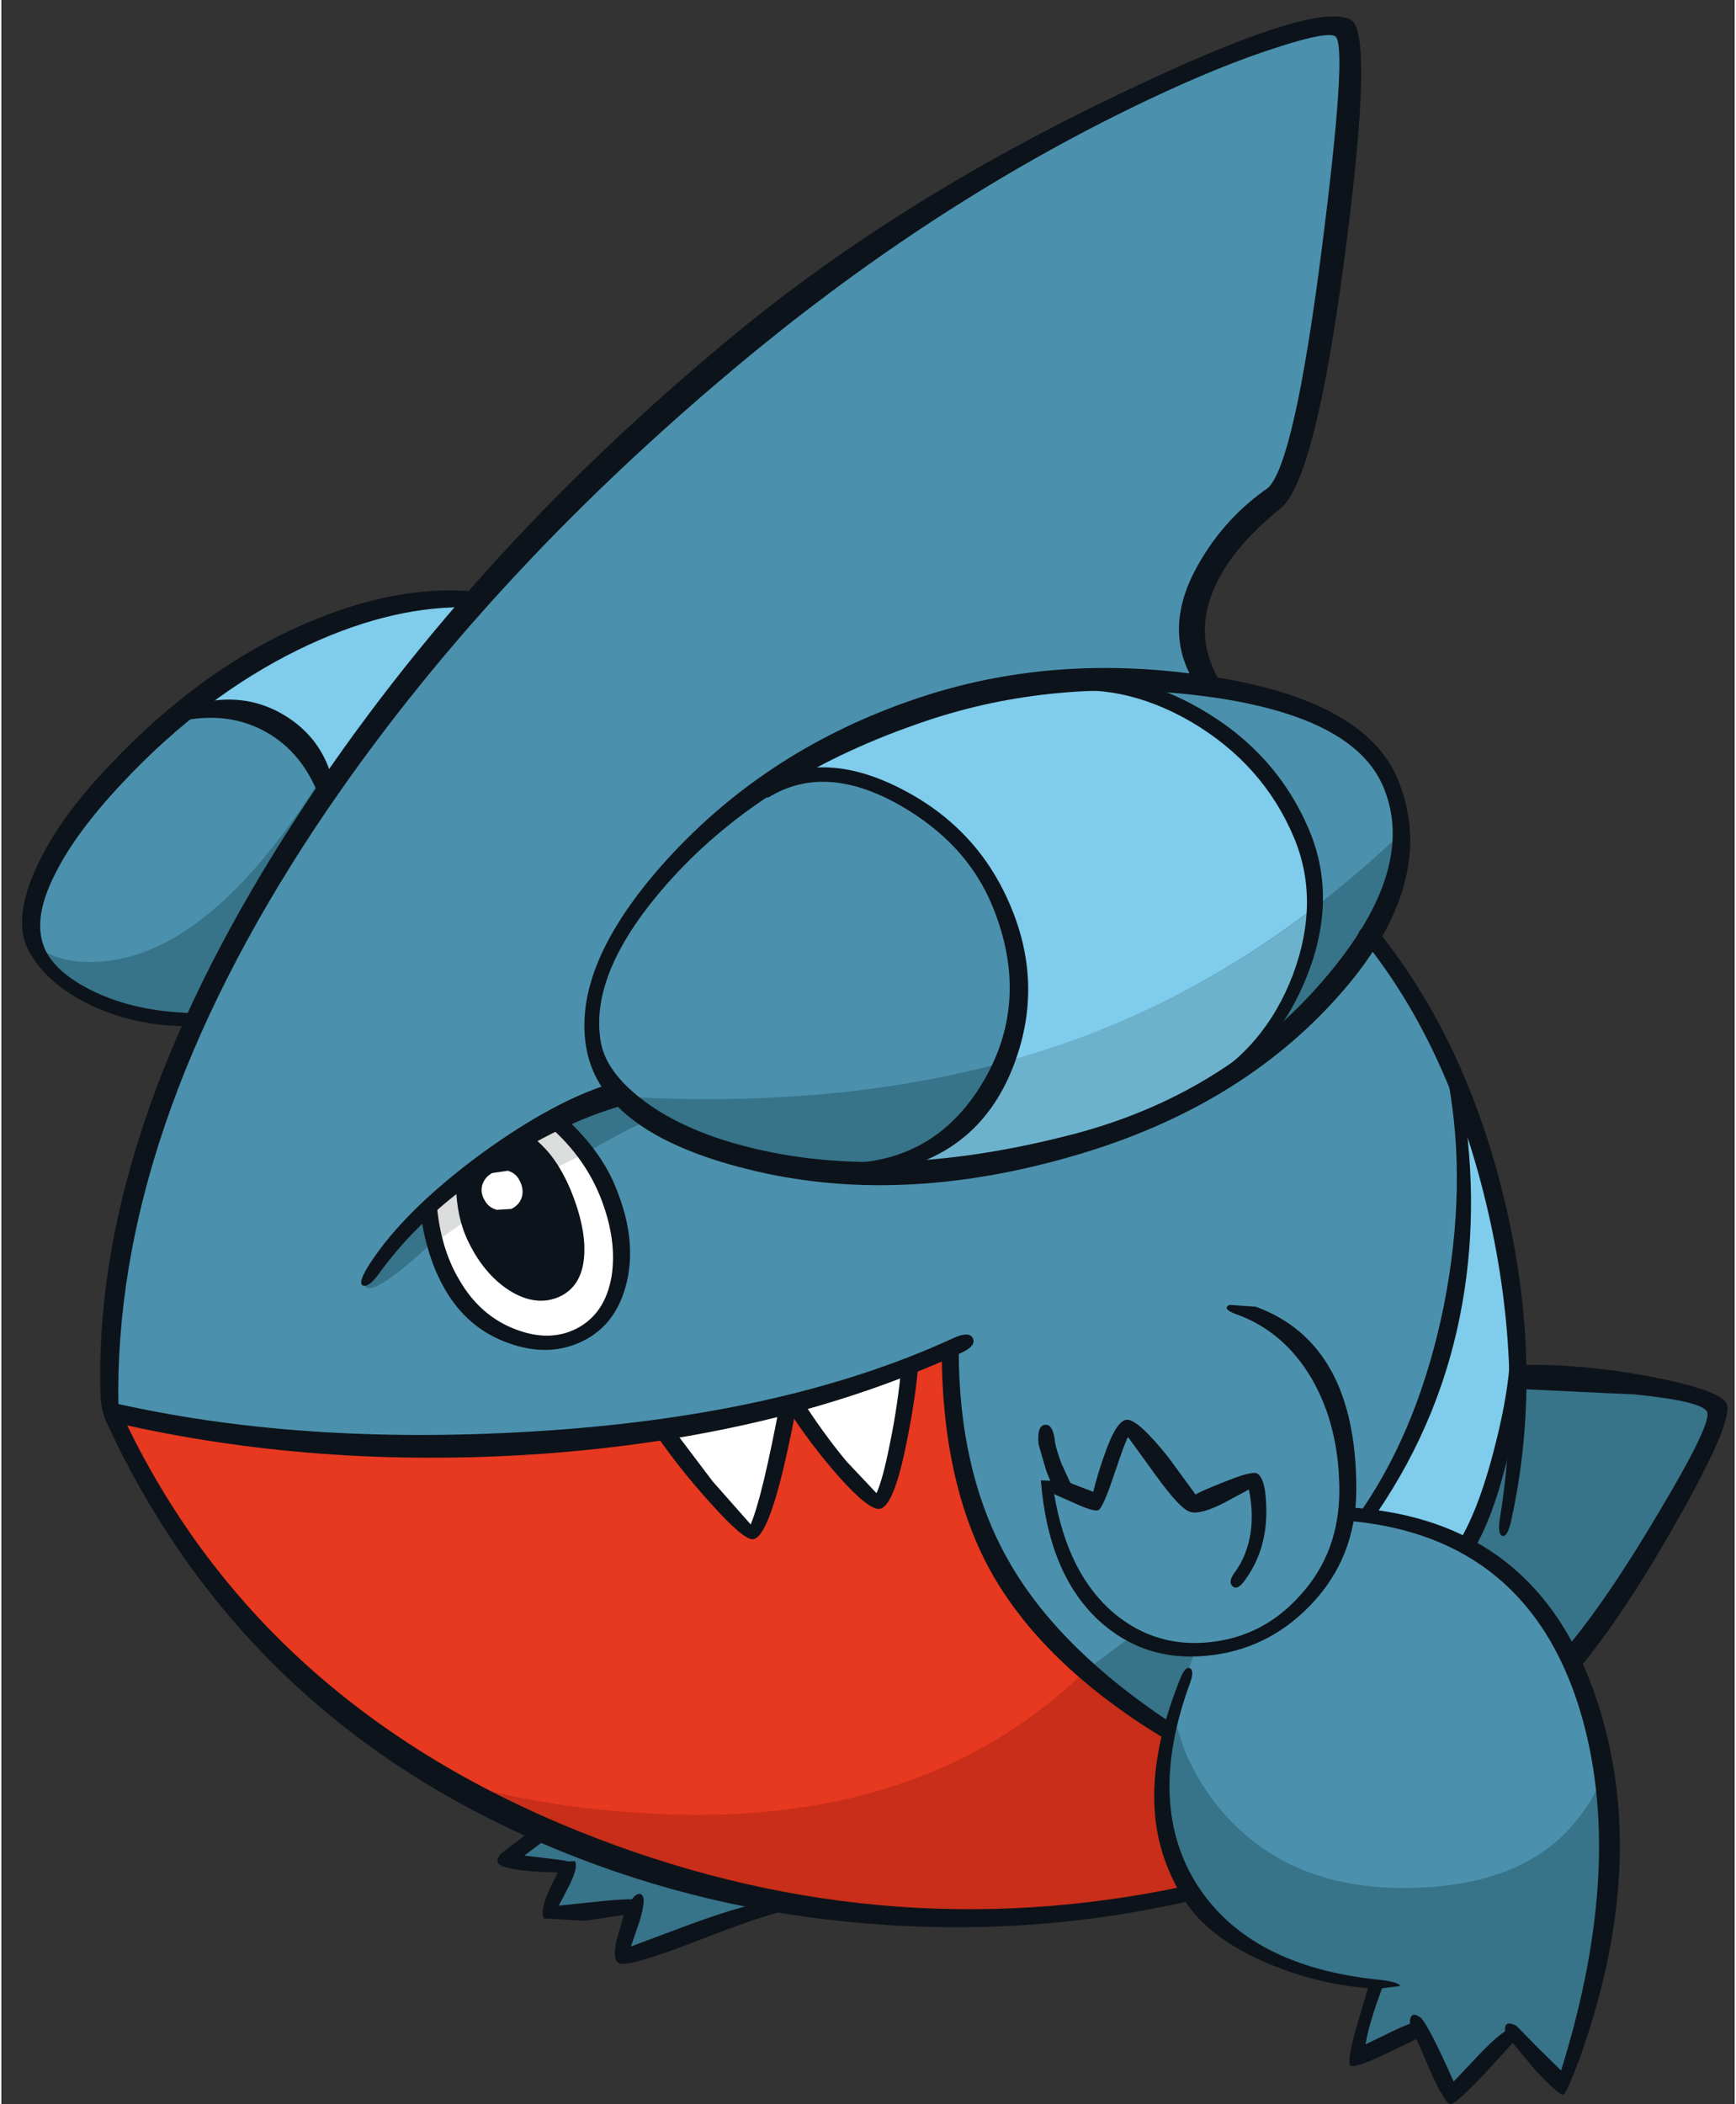 <?xml version="1.0" encoding="UTF-8"?>
<svg xmlns="http://www.w3.org/2000/svg" version="1.1" width="189px" height="229px" viewBox="-2.3 -1.9 188.75 229.05">
  <rect x="-2.3" y="-1.9" width="188.75" height="229.05" fill="#333333" stroke="none"/>
  <g>
    <path fill="#4b91ad" d="M172.3 194.65 Q173.25 210.2 167.7 224.9 L164.1 221.1 Q162.35 219.15 162.2 219.5 L155.6 226.1 152.2 219.3 Q147.95 221.6 145.3 222.25 145.4 220.45 146.35 217.15 L147.25 214.2 Q141.8 213.7 137.2 211.9 130.15 209.15 126.95 204.1 120.05 206.1 108.5 206.7 94.0 207.45 82.15 205.05 L71.25 209.15 65.3 211.15 Q65.1 210.25 65.8 207.75 L66.55 205.4 Q56.85 206.95 57.3 206.15 57.9 204.1 58.65 202.55 L59.3 201.4 54.1 200.55 52.6 200.45 Q53.65 199.25 55.2 198.3 L56.55 197.65 Q48.2 194.9 35.75 185.2 16.55 170.3 9.05 151.15 7.95 141.5 12.15 127.1 15.1 116.8 18.8 109.4 8.2 108.65 3.65 104.45 -2.3 98.9 4.85 88.65 9.45 80.9 21.75 72.55 36.7 62.4 48.7 63.35 67.35 44.7 77.65 36.2 103.05 15.25 127.3 6.05 134.6 2.95 137.55 2.0 142.55 0.35 144.0 1.4 145.15 2.3 144.1 12.1 L141.35 36.25 Q138.9 50.2 133.85 54.85 128.2 58.6 127.1 64.8 126.0 70.7 129.65 73.05 131.9 72.85 135.85 74.0 140.9 75.4 144.4 78.1 154.6 85.8 146.95 100.05 153.3 107.85 157.9 120.1 163.4 134.8 162.7 148.05 L176.3 148.8 Q184.5 149.85 184.95 151.8 184.2 155.15 177.55 166.1 171.0 176.85 168.75 178.6 171.55 183.05 172.3 194.65"></path>
    <path fill="#e73820" d="M40.75 155.6 Q76.75 156.75 101.35 144.6 99.8 151.9 103.45 161.7 108.95 176.4 124.85 186.65 123.8 190.45 124.1 194.5 124.55 199.8 127.35 204.4 101.9 209.55 76.35 204.25 30.0 194.6 9.7 152.05 22.8 155.05 40.75 155.6"></path>
    <path fill="#ffffff" d="M79.6 164.95 Q78.6 164.9 75.05 160.75 71.6 156.75 70.1 154.1 77.25 153.5 86.75 150.55 94.15 148.25 96.75 146.8 96.85 148.85 95.55 154.7 94.2 160.6 93.3 161.7 92.55 161.6 88.4 156.6 84.3 151.55 83.8 151.55 80.55 164.4 79.6 164.95"></path>
    <path fill="#ffffff" d="M44.35 129.75 Q44.55 128.4 50.55 124.4 56.4 120.45 57.9 120.45 66.6 127.9 65.45 136.05 65.0 139.2 63.1 141.55 61.3 143.75 59.15 144.25 50.7 145.25 46.7 137.6 45.45 135.2 44.75 132.25 L44.35 129.75"></path>
    <path fill="#7fccec" d="M94.75 77.15 Q101.4 74.45 106.35 73.2 112.95 71.55 120.75 73.25 131.95 75.75 137.2 84.85 142.7 94.35 139.65 103.7 137.3 111.1 131.0 115.6 121.3 121.8 104.5 124.45 L92.15 125.6 Q102.85 123.4 106.45 114.8 110.0 106.25 105.35 94.3 97.65 83.6 87.9 83.0 84.95 82.8 82.15 83.65 L80.25 84.3 Q86.5 80.45 94.75 77.15"></path>
    <path fill="#7fccec" d="M18.25 75.55 Q24.55 67.6 38.7 64.15 43.75 62.95 47.05 63.0 50.25 63.0 48.55 64.1 45.85 65.85 39.6 74.85 L32.85 84.8 32.7 82.65 Q32.1 80.05 30.15 77.8 27.45 74.75 22.55 74.85 L18.25 75.55"></path>
    <path fill="#7fccec" d="M155.95 115.55 Q157.6 117.95 160.1 129.15 L163.2 144.8 Q163.35 149.75 160.6 158.3 158.35 165.35 157.3 166.75 155.3 165.15 151.5 164.15 L145.9 163.45 Q155.55 151.9 156.7 132.55 157.05 126.5 156.55 120.45 L155.95 115.55"></path>
    <path fill="#377389" d="M61.35 123.65 L58.5 120.2 61.7 118.45 Q65.0 116.75 65.45 117.05 L68.55 120.1 Q67.6 120.1 64.4 121.9 62.8 122.75 61.35 123.65"></path>
    <path fill="#377389" d="M43.5 130.5 L44.65 133.35 Q37.6 139.9 37.15 137.85 37.5 136.65 40.55 133.45 L43.5 130.5"></path>
    <path fill="#377389" d="M78.95 124.75 Q72.55 123.1 68.2 120.15 64.2 117.45 65.7 117.5 93.75 119.05 115.3 111.05 134.4 103.95 150.6 88.35 150.4 94.4 145.8 101.15 139.2 110.8 125.25 118.7 99.0 129.9 78.95 124.75"></path>
    <path fill="#6db2cd" d="M138.7 106.15 Q136.9 110.05 133.85 113.15 L125.6 118.5 Q115.9 122.95 101.95 124.85 L92.15 125.6 Q97.8 124.4 101.55 121.35 105.25 118.35 106.85 113.75 125.35 108.7 140.7 96.9 140.75 101.7 138.7 106.15"></path>
    <path fill="#c82e19" d="M68.8 195.55 Q98.35 197.05 115.9 179.85 L120.95 183.85 Q123.95 186.45 124.8 186.85 123.7 188.45 123.95 193.5 124.25 199.5 126.95 204.2 125.05 205.0 118.0 205.85 L98.0 206.65 Q66.5 205.5 42.75 190.6 54.0 194.8 68.8 195.55"></path>
    <path fill="#377389" d="M115.9 179.85 L121.0 176.05 123.25 177.05 Q125.9 178.0 127.75 177.65 L126.3 181.75 Q125.25 184.8 125.05 186.05 124.9 187.3 121.1 184.05 L115.9 179.85"></path>
    <path fill="#377389" d="M172.55 189.25 L172.75 201.55 Q172.0 215.7 167.5 225.0 L164.0 221.3 162.35 219.4 Q159.9 221.0 155.55 226.0 L153.6 221.75 152.05 218.95 Q149.05 220.55 145.25 221.9 145.65 218.55 147.4 214.3 136.75 213.35 129.85 207.1 120.85 198.95 125.55 185.65 L126.55 188.65 Q128.05 192.2 130.5 195.15 138.4 204.45 152.85 203.55 164.15 202.9 169.45 196.0 172.15 192.55 172.55 189.25"></path>
    <path fill="#377389" d="M80.15 205.65 Q79.2 205.85 71.7 208.95 65.15 211.65 65.0 211.05 64.85 210.35 65.85 207.65 L66.9 205.1 57.55 206.45 59.35 201.25 52.9 200.5 56.1 197.85 Q64.2 200.7 74.35 203.2 L82.85 205.1 80.15 205.65"></path>
    <path fill="#377389" d="M173.55 149.0 Q180.75 149.8 185.25 151.45 184.95 155.05 177.7 166.3 172.5 174.35 168.8 179.1 167.5 175.55 163.5 171.4 160.85 168.6 157.65 166.2 160.2 162.4 161.8 154.95 L162.9 148.25 173.55 149.0"></path>
    <path fill="#377389" d="M25.2 97.8 Q20.05 107.1 19.25 109.1 15.65 109.6 10.25 107.85 3.2 105.6 1.15 100.85 4.45 103.5 10.0 102.6 21.1 100.8 32.3 83.15 L32.7 83.95 Q32.9 85.05 31.85 86.25 30.3 88.45 25.2 97.8"></path>
    <path fill="#dbdcdc" d="M45.35 133.05 Q44.65 131.95 44.65 130.0 44.65 127.65 50.9 123.85 L57.1 120.5 58.1 120.65 Q59.05 120.8 61.35 123.65 56.3 125.95 50.3 129.7 47.35 131.6 45.35 133.05"></path>
    <path fill="#0d131a" d="M30.0 68.85 Q19.75 73.9 11.0 83.2 5.85 88.65 3.6 93.15 1.25 97.7 2.2 100.75 3.05 103.6 7.2 105.75 11.6 108.05 17.65 108.35 19.75 108.5 19.5 109.2 19.25 109.9 17.15 109.8 12.05 109.65 7.6 107.6 2.8 105.35 0.75 101.75 -1.1 98.45 1.35 92.9 3.7 87.5 9.35 81.55 19.4 70.85 30.9 65.95 40.7 61.7 49.4 62.5 50.55 62.6 49.8 63.4 49.05 64.2 47.95 64.2 39.5 64.2 30.0 68.85"></path>
    <path fill="#0d131a" d="M19.75 74.55 Q24.5 73.55 28.5 75.95 32.4 78.3 33.65 82.6 34.1 84.15 33.35 84.9 32.65 85.6 32.4 85.05 30.55 80.0 26.45 77.75 22.4 75.5 17.2 76.6 15.65 76.95 16.9 75.9 18.2 74.9 19.75 74.55"></path>
    <path fill="#0d131a" d="M145.55 99.85 Q145.35 99.55 146.05 99.0 146.75 98.45 147.0 98.7 157.05 110.8 161.35 128.6 165.8 147.0 162.1 163.7 161.7 165.45 161.15 165.3 160.6 165.1 160.9 163.3 163.6 146.55 159.35 128.95 155.1 111.35 145.55 99.85"></path>
    <path fill="#0d131a" d="M132.4 141.25 Q130.5 140.6 131.45 140.15 L134.3 140.35 Q145.25 144.35 145.25 160.2 145.25 167.7 140.2 172.9 135.5 177.75 128.9 178.35 122.1 179.0 117.2 174.5 111.7 169.4 110.9 159.25 L113.6 159.35 116.6 160.5 Q117.15 158.3 117.85 156.4 119.15 152.65 120.3 152.65 121.5 152.65 124.75 156.7 L127.75 160.8 Q128.25 160.45 130.8 159.45 133.85 158.2 134.45 158.5 135.45 159.1 135.45 162.7 135.45 166.95 133.1 170.15 132.3 171.25 131.8 170.8 131.25 170.35 131.95 169.35 133.35 167.5 133.75 164.9 134.05 162.6 133.55 160.25 L130.85 161.7 Q128.3 163.0 127.2 162.7 126.1 162.45 123.3 158.55 L120.4 154.55 Q120.2 154.7 118.9 158.55 117.65 162.3 117.15 162.5 116.7 162.7 114.7 161.8 L112.35 160.75 Q113.8 169.45 118.9 173.75 123.5 177.55 129.45 176.85 135.2 176.2 139.15 171.75 143.45 167.05 143.4 160.2 143.35 153.3 140.4 148.2 137.45 143.15 132.4 141.25"></path>
    <path fill="#0d131a" d="M155.25 115.75 Q155.2 115.4 155.85 115.65 156.5 115.95 156.55 116.3 158.8 128.6 156.8 139.95 154.65 152.3 147.5 162.8 L146.5 162.9 Q145.7 162.7 145.9 162.4 152.15 153.25 154.8 140.15 157.35 127.15 155.25 115.75"></path>
    <path fill="#0d131a" d="M162.35 141.1 L163.1 141.15 Q164.15 145.7 162.25 154.55 160.45 162.8 158.0 166.85 L157.05 166.7 Q156.25 166.2 156.45 165.9 158.8 162.05 160.65 154.3 162.65 145.9 161.7 141.75 161.65 141.4 162.35 141.1"></path>
    <path fill="#0d131a" d="M10.2 153.0 Q9.85 152.95 9.55 151.8 9.2 150.65 9.6 150.75 30.05 155.45 55.25 153.95 82.7 152.35 101.3 143.8 103.1 142.95 103.5 143.8 103.9 144.65 102.05 145.45 82.1 154.6 56.05 156.4 31.95 158.0 10.2 153.0"></path>
    <path fill="#0d131a" d="M79.6 165.65 Q78.6 165.85 74.9 161.7 71.5 157.95 68.8 154.0 68.6 153.7 69.35 153.2 70.15 152.65 70.35 153.0 L75.15 159.35 79.3 164.05 Q80.6 160.95 82.55 150.5 82.65 150.15 83.55 150.3 84.45 150.5 84.35 150.85 81.65 165.35 79.6 165.65"></path>
    <path fill="#0d131a" d="M95.75 146.45 Q95.8 146.05 96.7 146.15 97.6 146.25 97.55 146.65 97.25 150.4 96.25 155.25 94.9 162.0 93.4 162.35 92.25 162.6 88.9 158.85 85.85 155.4 83.2 151.3 83.0 150.95 83.75 150.5 84.5 150.0 84.75 150.3 87.1 154.0 89.7 157.15 L93.0 160.65 Q93.7 159.1 94.45 155.3 95.35 150.95 95.75 146.45"></path>
    <path fill="#0d131a" d="M128.85 71.65 Q146.2 74.2 149.8 83.0 154.35 94.2 143.2 106.65 132.5 118.6 114.9 123.8 95.45 129.55 78.85 125.35 63.25 121.45 61.45 112.45 59.65 103.25 70.25 91.6 81.2 79.6 97.35 74.15 112.1 69.15 128.85 71.65 M148.25 83.9 Q145.05 75.95 128.4 73.85 112.4 71.85 98.35 76.6 80.95 82.45 70.7 93.75 61.55 103.85 63.0 111.65 63.6 114.75 67.3 117.65 71.3 120.8 77.65 122.6 93.25 127.05 114.3 121.6 130.7 117.35 141.45 105.05 151.95 93.0 148.25 83.9"></path>
    <path fill="#0d131a" d="M95.45 83.85 Q103.65 87.95 107.3 96.05 111.5 105.3 107.75 114.55 103.5 125.0 91.35 126.05 90.25 126.15 90.15 125.45 90.1 124.75 91.2 124.65 100.05 123.85 104.8 115.55 109.75 106.85 105.65 96.8 102.85 89.9 95.45 85.7 87.35 81.15 81.25 84.9 L79.6 85.0 Q79.15 84.35 80.35 83.6 86.9 79.55 95.45 83.85"></path>
    <path fill="#0d131a" d="M111.6 73.6 Q110.05 73.85 109.95 73.05 109.85 72.25 111.35 72.0 119.9 70.45 128.25 75.25 136.6 80.05 140.15 88.55 143.25 96.0 139.8 104.55 136.3 113.15 128.45 117.45 L126.85 117.6 Q126.65 117.05 128.0 116.3 135.25 112.35 138.35 104.2 141.35 96.15 138.45 89.25 135.1 81.3 127.3 76.7 119.5 72.15 111.6 73.6"></path>
    <path fill="#0d131a" d="M122.5 9.0 Q100.6 19.4 80.25 35.95 50.35 60.4 31.85 88.25 9.85 121.5 10.45 151.25 25.0 183.1 60.45 197.4 93.0 210.55 126.5 203.45 127.1 203.3 127.35 204.1 127.6 204.95 127.05 205.05 110.95 208.75 94.0 207.65 76.4 206.5 60.6 200.4 24.8 186.6 9.25 153.15 8.55 151.65 8.5 150.1 7.6 122.0 28.75 88.8 47.65 59.1 77.75 34.35 95.4 19.85 119.0 8.55 140.7 -1.9 144.65 0.25 147.2 1.65 144.0 25.9 140.8 50.35 137.0 53.45 131.85 57.6 129.9 61.85 127.25 67.55 130.75 72.85 130.95 73.2 129.55 73.2 L127.95 72.9 Q123.85 66.8 128.1 59.45 130.95 54.45 135.65 51.2 138.5 48.45 141.45 25.5 144.35 2.9 142.95 2.05 142.05 1.5 136.65 3.25 130.5 5.2 122.5 9.0"></path>
    <path fill="#0d131a" d="M162.65 146.7 Q169.5 146.5 177.25 147.95 184.75 149.4 185.55 150.85 186.45 152.55 180.35 163.35 174.35 174.0 169.25 180.05 168.95 180.45 167.9 177.8 172.55 172.3 178.3 162.55 184.0 153.0 183.45 151.8 182.95 150.65 175.6 149.9 L162.9 149.3 Q162.55 149.35 162.4 148.0 162.3 146.7 162.65 146.7"></path>
    <path fill="#0d131a" d="M55.25 197.5 L56.8 197.45 Q57.6 197.95 56.9 198.4 L54.65 200.1 58.8 200.6 Q60.2 200.85 60.25 201.4 60.25 202.0 58.6 201.95 51.95 201.8 51.75 200.8 51.65 200.35 52.15 199.85 L55.25 197.5"></path>
    <path fill="#0d131a" d="M67.45 205.1 Q67.6 205.6 66.95 206.05 L65.55 206.55 61.2 207.2 56.8 206.95 Q56.35 206.3 57.2 204.2 L58.25 202.0 Q58.7 201.1 59.35 200.75 L60.15 200.7 Q60.55 201.25 59.6 203.25 L58.4 205.55 63.2 205.05 Q67.3 204.65 67.45 205.1"></path>
    <path fill="#0d131a" d="M152.55 218.15 L151.95 220.0 148.3 221.75 Q145.05 223.3 144.6 222.95 144.25 222.7 145.05 219.5 L146.45 214.75 Q146.95 213.45 147.6 213.7 148.3 214.0 148.15 214.3 146.65 218.25 146.25 220.65 L149.25 219.2 Q151.85 217.95 152.55 218.15"></path>
    <path fill="#0d131a" d="M144.8 163.7 Q143.9 163.65 143.8 162.9 143.65 162.15 144.55 162.2 164.9 163.5 171.4 183.05 177.35 200.85 169.4 222.65 168.25 225.7 167.8 226.15 167.2 226.1 164.7 223.4 L161.7 219.8 Q161.4 219.35 161.45 218.8 161.6 218.05 162.7 218.65 L165.05 221.05 167.55 223.5 Q174.65 200.75 169.55 184.1 163.8 165.55 144.8 163.7"></path>
    <path fill="#0d131a" d="M151.6 219.6 Q150.9 218.5 151.15 217.8 151.35 217.1 152.2 217.7 153.0 218.3 155.85 224.7 L158.5 221.9 Q160.8 219.5 161.7 219.1 L162.7 219.2 Q162.9 219.7 162.4 220.35 156.35 227.15 155.5 227.15 154.9 227.1 153.3 223.55 L151.6 219.6"></path>
    <path fill="#0d131a" d="M100.1 144.95 L100.35 144.3 Q100.65 144.05 101.0 144.05 101.95 144.05 101.95 144.95 101.95 158.45 107.35 167.95 112.7 177.45 125.0 185.6 L124.65 186.45 124.0 187.15 Q110.95 179.15 105.35 169.0 100.1 159.35 100.1 144.95"></path>
    <path fill="#0d131a" d="M110.65 155.35 Q110.45 153.3 111.35 153.2 112.25 153.1 112.45 155.15 112.55 155.8 113.15 157.45 L114.05 159.4 Q114.75 160.15 114.15 160.8 L112.8 160.75 Q112.25 160.25 111.45 158.1 L110.65 155.35"></path>
    <path fill="#0d131a" d="M126.05 180.9 Q126.6 179.5 127.1 179.7 127.65 179.9 127.15 181.3 122.25 194.6 128.05 203.5 133.75 212.15 147.55 213.6 149.95 213.85 150.0 214.3 L147.6 214.6 Q141.45 214.3 135.65 211.85 129.25 209.15 126.6 205.05 123.35 200.0 123.25 194.15 123.1 188.25 126.05 180.9"></path>
    <path fill="#0d131a" d="M82.05 204.95 Q82.9 204.9 83.65 205.45 84.4 206.0 83.55 206.05 81.65 206.2 73.3 209.45 65.8 212.35 64.9 211.8 64.2 211.4 64.75 209.1 L65.45 206.7 Q65.75 205.6 66.4 204.8 67.1 203.95 67.5 204.45 67.9 204.9 67.2 207.25 L66.25 210.0 72.8 207.55 Q79.3 205.2 82.05 204.95"></path>
    <path fill="#0d131a" d="M55.25 121.7 Q57.95 123.5 59.7 127.65 61.45 131.95 61.15 135.05 60.85 138.15 58.5 139.25 55.95 140.4 53.05 138.6 50.15 136.75 48.4 132.95 47.3 130.55 47.2 127.15 L55.25 121.7"></path>
    <path fill="#0d131a" d="M64.8 115.85 Q64.95 115.8 66.25 116.85 L67.35 117.95 Q60.7 119.35 52.85 124.2 44.0 129.65 39.0 136.5 37.8 138.25 37.1 138.05 36.45 137.8 37.8 135.7 41.6 129.85 49.95 123.7 58.35 117.6 64.8 115.85"></path>
    <path fill="#ffffff" d="M51.15 125.8 L52.85 125.55 Q53.75 125.8 54.15 126.65 54.6 127.5 54.4 128.35 54.15 129.25 53.25 129.7 L51.65 129.8 Q50.75 129.55 50.35 128.8 49.8 127.9 50.1 127.0 50.4 126.2 51.15 125.8"></path>
    <path fill="#0d131a" d="M57.25 120.6 Q57.0 120.35 57.6 119.65 58.2 119.0 58.5 119.25 62.55 122.8 64.3 126.65 67.0 132.7 65.8 137.7 64.7 142.3 61.0 144.1 57.3 145.9 52.9 144.3 48.4 142.7 45.95 138.35 44.0 134.95 43.35 130.15 43.3 129.9 44.2 129.3 45.05 128.7 45.1 129.05 45.5 133.95 47.55 137.4 49.85 141.4 53.8 142.85 57.4 144.2 60.3 142.75 63.45 141.15 64.15 137.05 64.7 133.55 63.35 129.55 61.65 124.4 57.25 120.6"></path>
  </g>
</svg>
